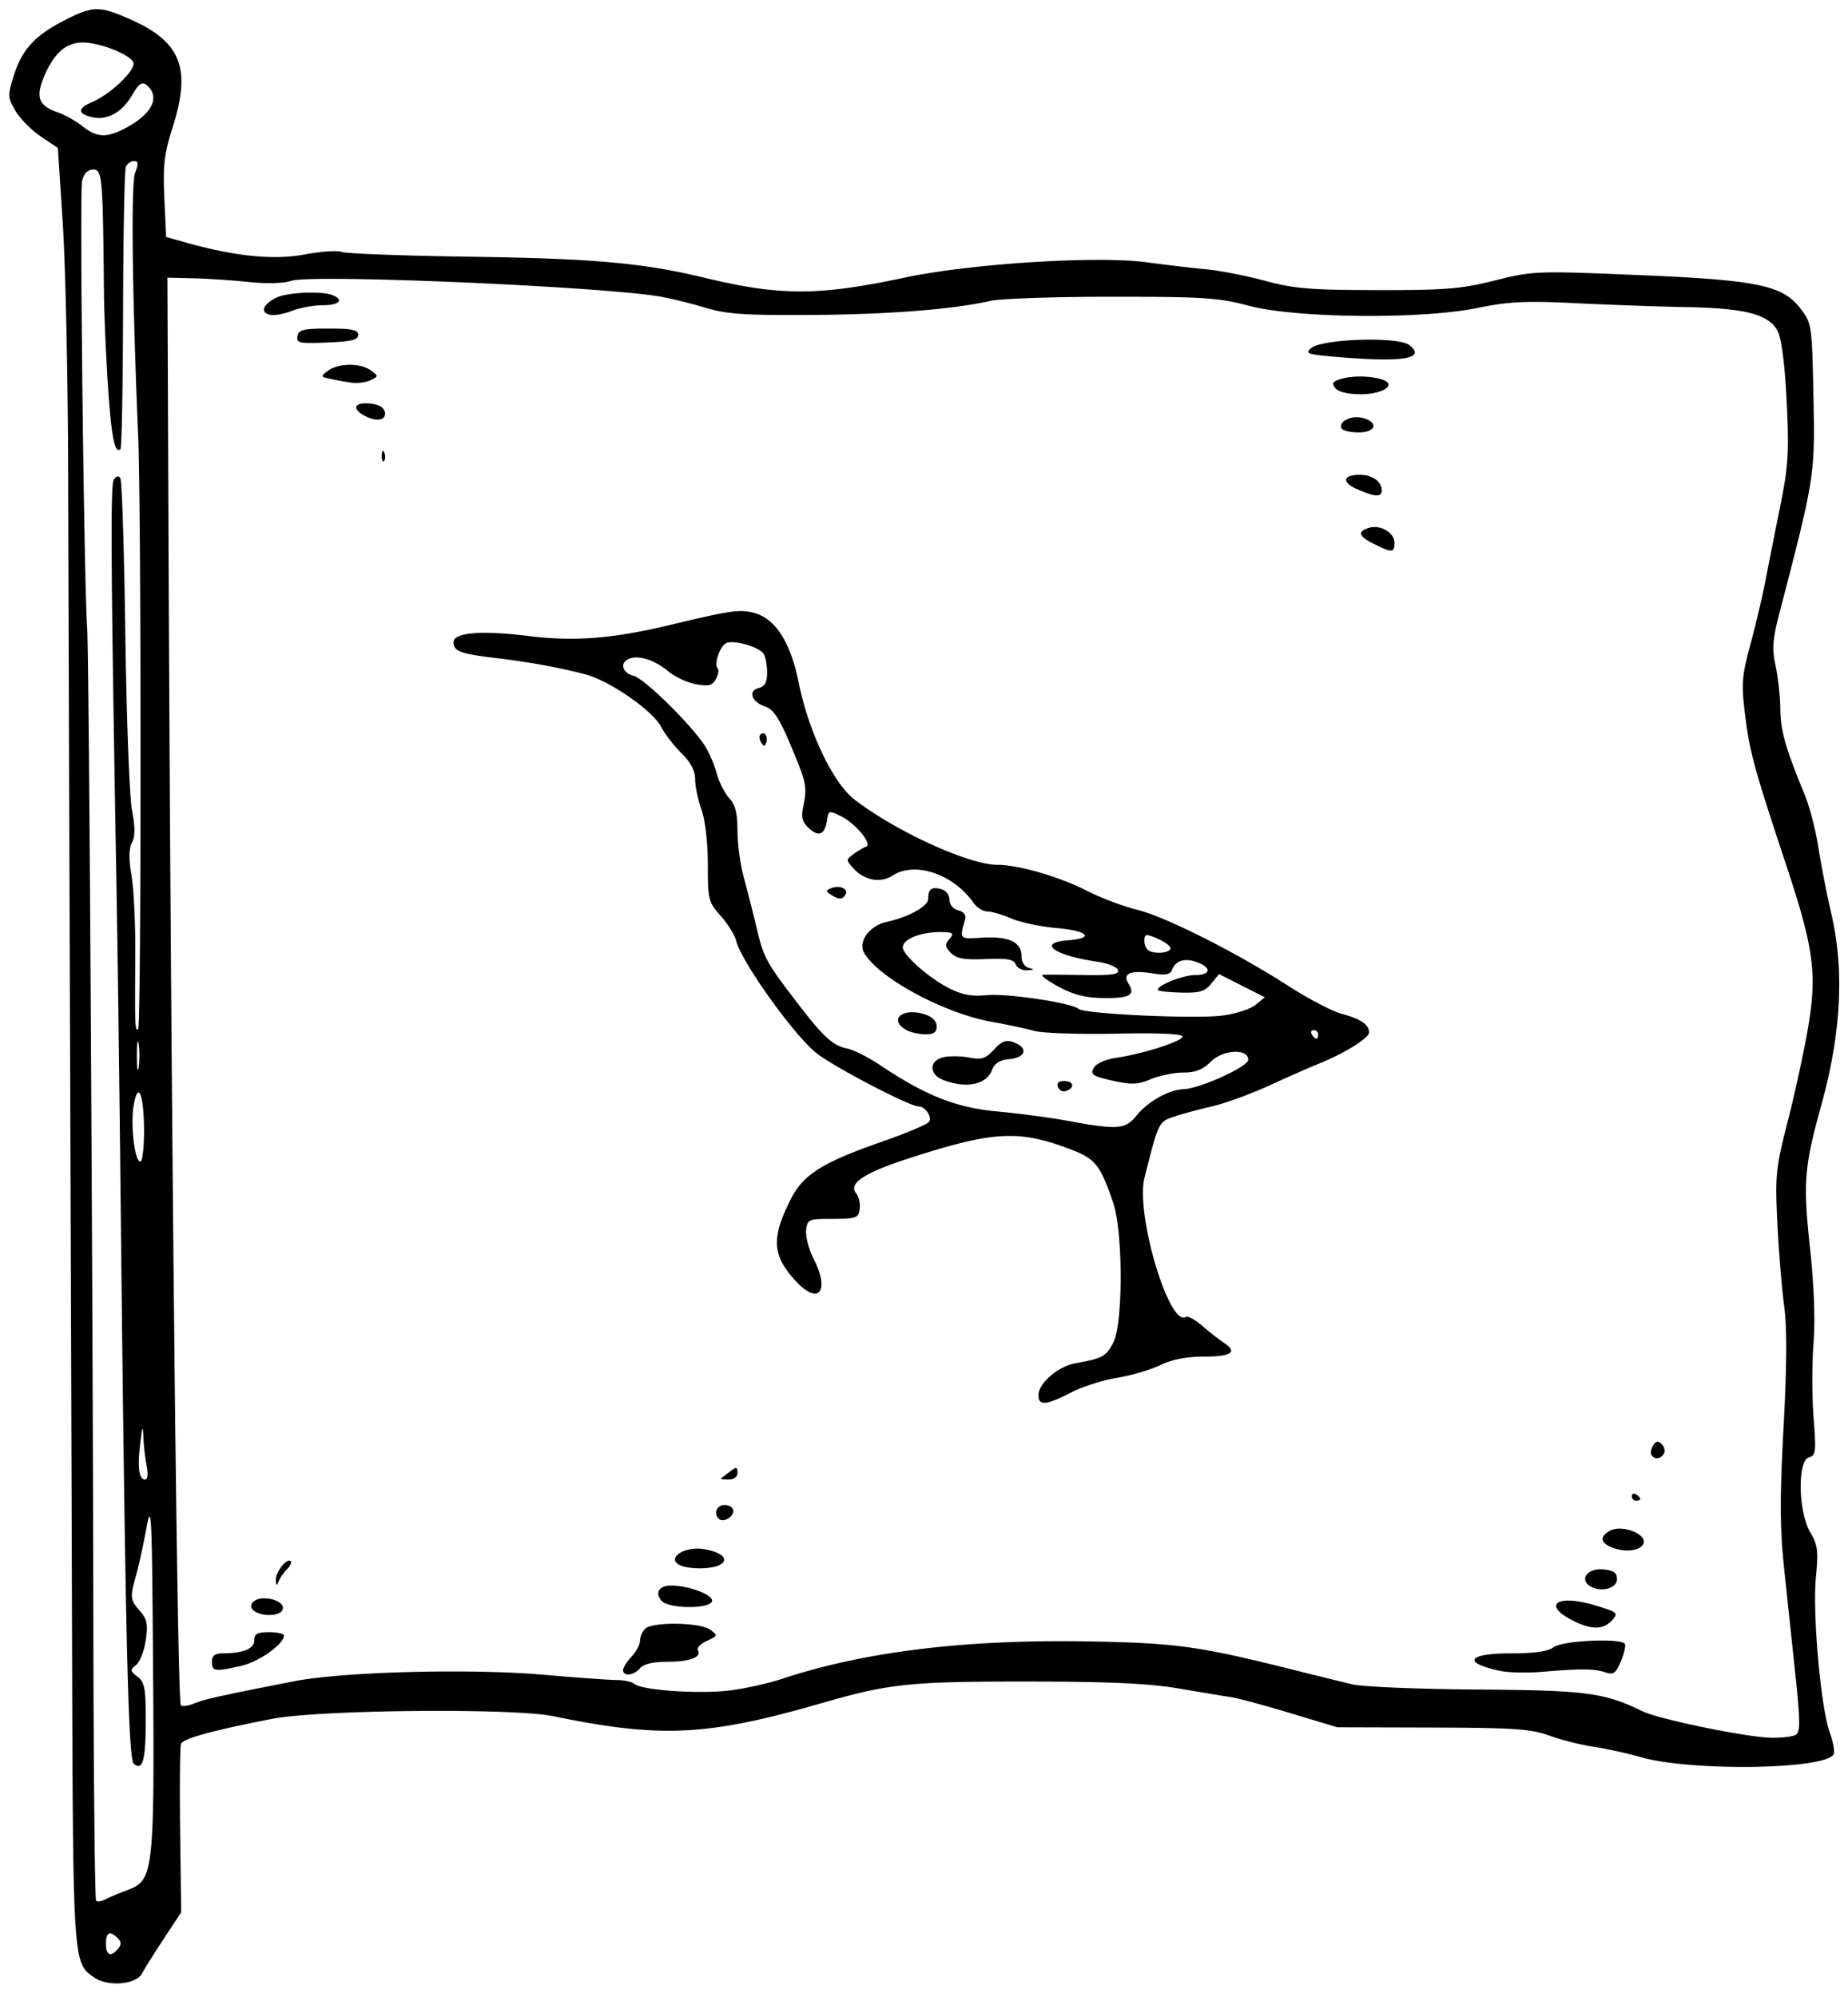 <?xml version="1.0"?>
<svg xmlns="http://www.w3.org/2000/svg" width="408.75" height="441.563" viewBox="0 0 408.75 441.563">
  <path d="M20.76 437.254c-4.625-3.27-4.603-2.915-4.825-74.91-.114-37.125-.332-101.883-.484-143.906-.152-42.024-.321-93.493-.377-114.375-.055-20.883-.59-45.48-1.19-54.659l-1.089-16.689-3.767-2.53c-2.072-1.392-4.593-3.944-5.602-5.671-1.753-3.002-1.766-3.355-.297-8.017 1.783-5.654 4.792-8.84 11.538-12.211 5.998-2.998 7.386-3 14.134-.016 11.245 4.97 13.543 10.808 9.393 23.855-1.874 5.891-2.173 8.43-1.843 15.663l.395 8.632 4.83 1.337c10.781 2.985 19.074 3.786 25.886 2.5 3.534-.667 7.203-.908 8.154-.537.95.372 13.962.85 28.915 1.064 26.672.381 37.769 1.378 51.094 4.591 16.984 4.096 25.245 4.097 44.531.006 14.56-3.088 42.531-4.857 53.438-3.379 4.125.56 10.017 1.252 13.095 1.54 3.077.287 8.983 1.438 13.125 2.558 6.431 1.738 10.06 2.038 24.873 2.058 15.029.02 18.496-.264 25.968-2.134 8.431-2.11 9.13-2.136 31.406-1.21 26.773 1.113 32.219 2.236 36.208 7.464 2.465 3.23 2.518 3.6 2.838 19.486.35 17.375.28 17.824-7.452 47.536-1.596 6.134-1.744 8.093-.906 11.999.55 2.568 1.015 6.862 1.032 9.544.029 4.673 1.178 8.698 5.407 18.938 1.065 2.578 2.428 7.852 3.03 11.719.6 3.867 1.894 10.481 2.874 14.697 2.87 12.339 2.135 26.36-2.201 42.022-3.829 13.83-4.106 17.229-2.567 31.51.92 8.545 1.205 16.188.795 21.366-.351 4.434-.344 11.815.017 16.404.591 7.543.493 8.385-1.022 8.781-2.563.67-2.384 12.04.26 16.52 1.68 2.847 1.85 4.167 1.282 9.935-.79 8.008 1.072 28.91 3.062 34.396.78 2.152 1.156 4.338.834 4.859-2.076 3.359-31.745 3.749-42.74.562-2.835-.822-7.476-1.842-10.312-2.267-2.836-.424-7.266-1.542-9.844-2.483-3.997-1.46-7.794-1.722-25.781-1.773l-21.094-.06-10.312-3.11c-5.672-1.711-11.578-3.305-13.125-3.542-1.547-.237-6.82-1.11-11.719-1.939-6.616-1.12-15.294-1.512-33.75-1.522-25.613-.015-30.224.47-45 4.737-25.418 7.339-35.65 7.84-59.531 2.919-8.864-1.827-51.73-1.423-62.107.586-13.041 2.524-19.758 4.364-20.204 5.535-.228.597-.313 9.227-.19 19.177l.225 18.09-3.83 5.816c-2.106 3.198-4.276 6.659-4.821 7.69-1.325 2.505-7.606 3.005-10.657.848zm5.353-6.308c.752-.906.732-1.538-.073-2.343-1.726-1.726-2.602-1.308-2.602 1.24 0 2.578 1.081 3.024 2.675 1.103zm1.893-12.904c6.075-2.262 6.194-3.335 5.825-52.886-.228-30.695-.36-33.156-1.453-27.187-.661 3.61-1.675 8.25-2.254 10.312-1.408 5.024-1.362 5.46.844 8.004 1.577 1.818 1.795 2.936 1.265 6.472-.353 2.35-1.316 4.802-2.14 5.446-1.358 1.062-1.327 1.305.328 2.584 1.566 1.21 1.826 2.587 1.82 9.641-.006 8.827-.677 11.259-2.655 9.618-1.232-1.023-1.884-29.134-2.914-125.671-.25-23.46-.652-53.836-.892-67.5-1.262-71.73-1.381-89.632-.606-90.803.566-.855 1.045-.943 1.462-.268.342.553.83 16.102 1.086 34.554.256 18.451.919 35.917 1.473 38.812.718 3.754.718 5.803-.001 7.148-.697 1.302-.726 3.586-.092 7.392.504 3.03.876 10.993.825 17.696-.115 15.359-.056 16.848.639 16.153.691-.691.695-114.65.004-130.997-1.345-31.839-1.624-55.904-.675-58.359.789-2.042.73-2.578-.287-2.578-.705 0-1.511.596-1.79 1.325-.28.728-.546 14.94-.59 31.583-.045 16.642-.306 30.483-.58 30.757-1.256 1.256-2.06-2.861-2.788-14.28-.433-6.795-.82-15.729-.859-19.854-.246-26.014-.386-27.656-2.358-27.656-1.231 0-2.07.845-2.486 2.506-.586 2.335.407 88.833 1.138 99.213.394 5.586 1.21 139.155 1.355 221.86.056 32.305.33 58.964.609 59.242.278.278 1.198.144 2.045-.298.847-.442 2.963-1.334 4.702-1.981zm369.265-34.443c.941-.598.908-3.267-.166-13.345a21131.18 21131.18 0 01-2.512-23.706c-.912-8.67-.933-15.461-.097-30.937.741-13.708.78-22 .127-26.861-.52-3.867-1.193-12.123-1.497-18.345-.516-10.54-.357-12.08 2.31-22.5 1.575-6.153 3.595-15.476 4.489-20.72 2.006-11.767 1.253-17.457-4.68-35.376-7.268-21.949-8.19-25.29-9.21-33.372-.914-7.235-.81-8.702 1.135-15.937 1.178-4.383 2.67-10.71 3.315-14.063.645-3.351 2.11-10.734 3.256-16.406 1.816-8.99 2.002-11.964 1.45-23.19-.397-8.067-1.133-13.876-1.969-15.552-1.866-3.743-7.095-5.14-20.097-5.372-5.93-.106-16.898-.493-24.375-.86-11.38-.557-14.967-.385-22.031 1.06-12.432 2.544-40.138 2.262-50.54-.513-6.58-1.756-9.986-1.979-30.222-1.979-12.543 0-24.604.405-26.803.9-8.444 1.9-22.49 3.007-39.623 3.123-14.727.1-18.787-.173-23.437-1.574-3.094-.932-7.524-2.033-9.844-2.447-12.674-2.26-77.438-5.05-81.815-3.524-1.635.57-5.406.672-9.438.255-3.694-.382-9.247-.752-12.34-.823l-5.626-.129.236 56.25c.524 125.214 1.92 258.017 2.727 259.418.212.367 1.53.204 2.93-.361 2.442-.986 5.69-1.708 22.232-4.939 10.76-2.101 38.96-2.828 55.088-1.42 7.342.642 14.615 1.163 16.162 1.159 1.547-.004 3.329.4 3.96.896 1.745 1.376 14.04 2.226 20.839 1.441 3.326-.384 8.6-1.543 11.718-2.575 18.192-6.023 40.446-8.757 67.546-8.298 19.442.329 24.702 1.046 45 6.134a1578.181 1578.181 0 0013.594 3.353c2.32.552 14.765 1.073 27.656 1.16 24.175.16 28.096.675 36.562 4.8 3.672 1.789 23.182 5.79 28.594 5.864 2.32.032 4.748-.278 5.396-.689zm-259.459-14.263c0-.537.844-1.883 1.875-2.99 1.032-1.106 1.875-2.692 1.875-3.523 0-.83.507-2.017 1.125-2.635 1.587-1.587 12.148-1.441 14.39.198 1.748 1.279 1.723 1.364-.729 2.481-1.396.637-2.287 1.565-1.98 2.062.941 1.523-1.78 2.542-6.831 2.557-3.115.009-5.218.51-5.975 1.42-1.335 1.61-3.75 1.886-3.75.43zm194.031.167c-8.483-1.803-7.308-3.878 2.197-3.878 5.397 0 8.348-.423 9.609-1.376 1.93-1.46 14.92-2.057 15.743-.724.242.392-.155 2.128-.883 3.86-1.123 2.671-1.64 3.039-3.432 2.435-2.426-.817-5.296-.843-13.827-.126-3.352.282-7.585.196-9.407-.191zM46.875 367.5c0-1.417.63-1.878 2.578-1.888 4.417-.022 6.797-1.04 6.797-2.909 0-1.393.693-1.766 3.281-1.766 1.805 0 3.282.343 3.282.763 0 1.852-5.523 5.775-9.376 6.66-5.896 1.354-6.562 1.267-6.562-.86zm300.993-9.142c-6.852-3.482-3.466-5.864 4.811-3.384 5.146 1.541 5.344 1.71 3.882 3.325-1.934 2.138-4.567 2.156-8.693.059zM56.364 356.34c-1.753-1.11-.478-2.906 2.05-2.888 2.741.019 4.792 1.402 3.995 2.693-.765 1.238-4.223 1.35-6.045.195zm89.92-2.393c-1.469-1.77-.47-3.323 2.13-3.317 3.816.01 9.086 1.936 9.086 3.32 0 1.911-9.63 1.908-11.216-.003zm205.376-3.219c-2.384-1.551-.423-4.003 2.943-3.678 2.33.224 3.053.738 3.053 2.169 0 2.078-3.692 3.008-5.996 1.51zm-290.648-1.342c-.077-1.768 2.47-4.967 3.296-4.14.258.257-.116 1.053-.831 1.769-.716.715-1.546 1.925-1.846 2.69-.418 1.065-.563.99-.62-.319zm88.988-3.48c-2.354-1.576 1.606-3.968 5.544-3.35 4.037.632 5.77 2.176 3.823 3.406-1.845 1.166-7.591 1.132-9.367-.057zm206.484-3.727c-2.578-1.062-2.698-2.423-.326-3.692 2.485-1.33 7.79.561 7.397 2.637-.336 1.776-3.995 2.322-7.07 1.055zm-197.486-6.306c-1.235-1.235-.45-3.06 1.315-3.06 1.03 0 1.875.587 1.875 1.305 0 1.415-2.278 2.667-3.19 1.755zm201.94-4.99c0-.547.421-.733.937-.414.516.318.938.765.938.993 0 .227-.422.413-.938.413s-.938-.447-.938-.993zm-201.485-3.96c.215-.147 1.129-.831 2.031-1.522 1.405-1.075 1.641-1.037 1.641.265 0 .935-.783 1.521-2.031 1.521-1.117 0-1.856-.119-1.64-.265zm205.82-5.17c-.254-.412-.085-1.358.375-2.102.632-1.024 1.1-1.09 1.919-.272.595.596.799 1.541.452 2.102-.74 1.198-2.09 1.331-2.746.271zm-135.586-13.188c0-2.672 4.34-6.42 8.233-7.11 5.93-1.05 6.74-1.495 8.33-4.568 2.18-4.217 2.156-24.546-.038-30.944-2.898-8.453-3.932-9.719-9.714-11.893-11.28-4.241-16.84-3.916-35.358 2.07-10.055 3.25-13.586 5.592-11.756 7.797.59.71.935 2.265.766 3.453-.28 1.982-.772 2.161-5.931 2.161-5.4 0-5.637.1-5.915 2.507-.16 1.379.579 4.21 1.64 6.29 3.673 7.2 1.176 10.444-3.873 5.031-5.28-5.66-5.527-9.56-1.157-18.186 2.771-5.468 6.986-8.115 20.317-12.758 5.287-1.842 9.905-3.793 10.262-4.335.717-1.088-.82-3.393-2.262-3.393-2.08 0-19.297-9.01-22.839-11.954-5.11-4.245-16.43-20.139-17.547-24.635-.324-1.304-1.87-3.806-3.436-5.56-2.708-3.033-2.846-3.586-2.846-11.339 0-4.849-.57-9.765-1.407-12.137-.773-2.192-1.406-5.23-1.406-6.752 0-1.875-.973-3.725-3.019-5.741-1.66-1.637-3.664-4.232-4.453-5.767-1.87-3.642-11.424-10.267-16.852-11.687-5.942-1.554-12.497-2.739-20.309-3.67-7.299-.87-8.805-1.457-8.805-3.427 0-2.154 6.123-2.662 16.562-1.374 10.293 1.27 18.659.602 31.72-2.531 12.463-2.99 14.552-3.317 17.526-2.742 5.113.989 8.649 6.216 10.54 15.584 2.199 10.882 7.595 22.2 12.325 25.846 9.166 7.066 25.34 14.449 31.653 14.449 4.662 0 13.604 2.6 19.83 5.766 3.094 1.573 8.044 3.443 10.999 4.157 6.202 1.497 21.991 9.443 33.53 16.874 4.38 2.822 9.653 5.581 11.718 6.133 4.267 1.14 6.097 2.382 6.097 4.136 0 1.252-5.513 4.666-11.25 6.966-1.804.723-6.656 2.86-10.78 4.75-4.126 1.89-9.821 3.968-12.657 4.62-2.836.65-6.633 1.678-8.438 2.285-3.43 1.152-3.424 1.142-6.545 13.51-2.012 7.978 5.44 33.069 9.141 30.78.441-.272 2.042.583 3.557 1.902 1.514 1.318 3.7 3.028 4.855 3.799 3.148 2.1 1.71 3.072-4.546 3.072-3.708 0-6.94.64-9.52 1.887-2.148 1.038-6.448 2.296-9.556 2.797-3.108.5-7.697 1.971-10.198 3.27-5.421 2.811-7.188 2.962-7.188.611zm21.73-61.895c2.474-3.073 7.147-5.698 10.333-5.804 3.621-.12 14.344-4.98 14.344-6.502 0-2.56-5.602-2.27-8.3.427-1.756 1.756-3.38 2.396-6.074 2.396-2.023 0-5.245.655-7.16 1.455-2.929 1.224-4.277 1.276-8.51.329-4.365-.977-4.912-1.344-4.145-2.776.529-.99 2.486-1.891 4.88-2.25 6.136-.92 14.76-3.679 14.77-4.726.007-.599-5.33-.827-14.757-.632-8.122.168-16.243-.11-18.048-.617-1.805-.507-6.023-1.407-9.375-1.999-10.582-1.87-25.302-9.852-28.272-15.33-1.335-2.463 1.254-5.948 5.033-6.778 4.924-1.082 9.176-3.46 9.176-5.13 0-2.13.735-2.673 2.867-2.115 1.028.268 1.821 1.283 1.821 2.33 0 1.088.805 2.063 1.95 2.363 1.238.323 1.794 1.062 1.521 2.021-1.26 4.429-1.344 4.337 3.74 4.028 5.868-.357 8.726.957 8.726 4.01 0 1.347.655 2.414 1.641 2.671 1.294.338 1.216.452-.368.538-1.105.06-2.256-.534-2.557-1.32-.428-1.114-1.881-1.371-6.63-1.171-4.716.198-6.438-.102-7.674-1.338-1.318-1.317-1.385-1.845-.388-3.047 1.03-1.24.881-1.47-1.018-1.564-4.748-.237-9.256 1.403-9.256 3.367 0 1.647 5.657 6.668 10.078 8.944 2.999 1.544 5.086 1.946 8.438 1.626 4.587-.439 18.725 1.672 20.39 3.044 1.358 1.119 25.58 2.238 31.748 1.468 2.88-.36 6.178-1.418 7.33-2.35l2.094-1.696-5.067-2.568-5.066-2.567-1.706 2.106c-1.395 1.723-2.583 2.087-6.52 1.998-2.65-.06-5.002-.295-5.23-.522-.817-.817 5.355-3.364 8.152-3.364 3.453 0 3.748-1.584.524-2.81-2.73-1.037-4.793-.448-5.576 1.594-.429 1.117-1.4 1.316-4.217.865-5.012-.801-6.873-.026-5.441 2.267 1.58 2.53.28 3.25-5.714 3.164-3.879-.055-6.548-.75-9.903-2.578-2.526-1.376-4.003-2.53-3.281-2.566.721-.035 4.836-.008 9.144.06 6.092.097 7.742-.149 7.425-1.107-.224-.678-2.272-1.503-4.551-1.833-9.589-1.39-13.474-4.205-6.53-4.734 6.012-.457 4.482-2.11-2.515-2.715-3.492-.302-7.983-1.251-9.98-2.11-1.996-.857-4.398-1.56-5.337-1.56-.939 0-2.308-.858-3.043-1.907-4.474-6.388-12.993-9.248-17.923-6.018-2.645 1.733-6.23 1.063-8.657-1.618-1.639-1.812-1.637-1.92.064-3.164.969-.708 2.203-1.434 2.742-1.614 1.495-.499-2.255-5.094-5.465-6.697-2.686-1.342-2.827-1.312-3.127.666-.504 3.328-1.79 3.985-3.958 2.023-1.512-1.368-1.836-2.446-1.39-4.618.957-4.655.828-5.319-2.644-13.602-2.546-6.077-3.878-8.137-5.636-8.723-3.073-1.024-3.987-3.5-1.53-4.142 1.38-.361 1.875-1.271 1.864-3.43-.007-1.615-.354-3.472-.769-4.126-.953-1.502-6.383-3.099-8.185-2.407-1.441.553-2.886 4.711-1.958 5.638.301.302.118 1.352-.407 2.333-.784 1.466-1.575 1.671-4.42 1.148-1.906-.35-4.658-1.631-6.116-2.846-2.967-2.473-6.48-3.62-8.597-2.807-2.207.847-1.65 3.148.917 3.792 2.333.585 12.43 10.46 15.658 15.313.947 1.423 2.17 4.22 2.716 6.213.547 1.994 1.808 4.5 2.804 5.568 1.34 1.438 1.809 3.3 1.809 7.186 0 2.884.634 7.55 1.408 10.37.774 2.819 2.088 7.982 2.918 11.472 1.51 6.345 2.032 7.277 9.51 17 5.252 6.827 7.33 8.684 10.408 9.3 1.403.28 4.643 1.909 7.2 3.62 10.194 6.817 16.909 9.474 26.055 10.308 4.727.432 11.759 1.369 15.626 2.083 11.005 2.03 12.668 1.898 15.166-1.205zm-17.404-6.26c-.341-.89.11-1.347 1.329-1.347 2.133 0 2.472 1.433.517 2.184a1.437 1.437 0 01-1.846-.837zm-25.185-1.5c-3.329-1.216-3.466-4.276-.228-5.09 1.292-.323 3.857-.306 5.7.04 2.834.531 3.69.26 5.564-1.762 1.764-1.903 2.656-2.227 4.379-1.59 3.229 1.195 2.687 3.348-.93 3.696-2.209.212-3.33.913-3.913 2.45-1.203 3.164-5.548 4.091-10.572 2.256zm-8.437-11.173c-3.986-2.32-.65-5.013 4.218-3.405 1.61.532 2.579 1.52 2.579 2.635 0 1.327-.66 1.776-2.579 1.754-1.418-.015-3.316-.458-4.218-.984zm-16.615-29.888c-1.187-.752-1.161-.957.19-1.475 1.852-.711 3.797.255 3.025 1.503-.674 1.09-1.456 1.084-3.215-.028zm-15.417-33.66c-.404-.654-.481-1.442-.172-1.751.84-.84 1.754.395 1.301 1.754-.317.953-.538.952-1.129-.004zm123.203 64.561c0-.516-.446-.938-.992-.938s-.732.422-.414.938c.319.516.766.938.993.938.227 0 .414-.422.414-.938zm-32.71-19.219c-.203-.515-1.574-1.444-3.048-2.064-2.393-1.006-2.679-.94-2.679.625 0 .964.527 1.972 1.172 2.242 1.855.776 4.959.23 4.554-.803zm45.132-89.2c-3.488-1.72-3.839-2.766-1.207-3.601 2.5-.794 5.66 1.05 5.66 3.303 0 2.213-.5 2.246-4.453.297zm-3.792-12.146c-3.518-1.537-3.2-3.185.613-3.185 2.752 0 4.82 1.488 4.82 3.469 0 1.522-1.475 1.445-5.433-.284zm-215.743-7.482c.045-1.092.267-1.314.566-.566.271.676.238 1.485-.074 1.797-.311.311-.533-.243-.492-1.23zm212.335-5.91c-.915-1.48 2.01-3.021 4.533-2.388 3.66.919 3.093 3.22-.793 3.22-1.774 0-3.457-.374-3.74-.831zM80.391 91.8c-2.632-1.533-1.896-2.881 1.398-2.563 2.002.194 3.145.854 3.35 1.935.352 1.857-2.084 2.18-4.748.628zm214.987-5.94c-.885-1.066-.678-1.462 1.053-2.011 2.55-.81 6.564-.778 9.245.073 3.429 1.089.27 3.265-4.738 3.265-2.702 0-4.893-.523-5.56-1.327zM77.813 84.631a67.997 67.997 0 01-4.687-.83c-2.267-.5-2.284-.559-.524-1.846 2.31-1.689 7.14-1.713 9.419-.047 1.71 1.25 1.709 1.305-.055 2.159-.995.482-2.864.736-4.153.564zm216.641-5.808c-5.332-.48-5.833-.69-4.417-1.858 2.497-2.058 19.254-2.57 21.682-.662 3.946 3.101-1.681 3.922-17.265 2.52zM65.795 74.339c.275-1.427 1.318-1.683 6.874-1.683 5.197 0 6.55.29 6.55 1.406 0 1.097-1.512 1.468-6.874 1.684-6.188.25-6.842.109-6.55-1.407zm-6.081-4.732c-2.192-.505-1.58-2.265 1.298-3.734 2.381-1.215 9.97-1.59 12.505-.616 2.699 1.035 1.54 2.243-2.153 2.243-1.999 0-5.058.562-6.796 1.249-1.74.686-3.923 1.073-4.854.858zM32.46 324.257c-.322-1.61-.652-4.458-.733-6.327-.126-2.904-.23-2.717-.713 1.289-.644 5.336-.285 7.969 1.087 7.969.558 0 .705-1.198.359-2.93zm-.6-74.179c-.017-8.097-1.332-11.298-2.296-5.592-.73 4.325.232 12.389 1.479 12.389.457 0 .825-3.059.817-6.797zm-1.19-19.219c-.214-1.418-.39-.257-.39 2.579 0 2.835.176 3.996.39 2.578.215-1.418.215-3.739 0-5.157zM27.468 28.481c6.083-3.08 8.126-7.034 4.983-9.642-1.036-.86-1.693-.408-3.254 2.237-2.293 3.886-5.593 5.654-8.972 4.806-3.119-.783-3.061-1.94.166-3.321 4.14-1.774 9.715-7.131 9.097-8.742-.678-1.766-7.502-4.451-11.238-4.423-3.625.027-6.236 2.301-8.41 7.325-2.05 4.735-1.351 6.664 2.942 8.123 1.517.515 3.96 1.886 5.427 3.047 3.169 2.504 5.22 2.635 9.26.59z"/>
</svg>
